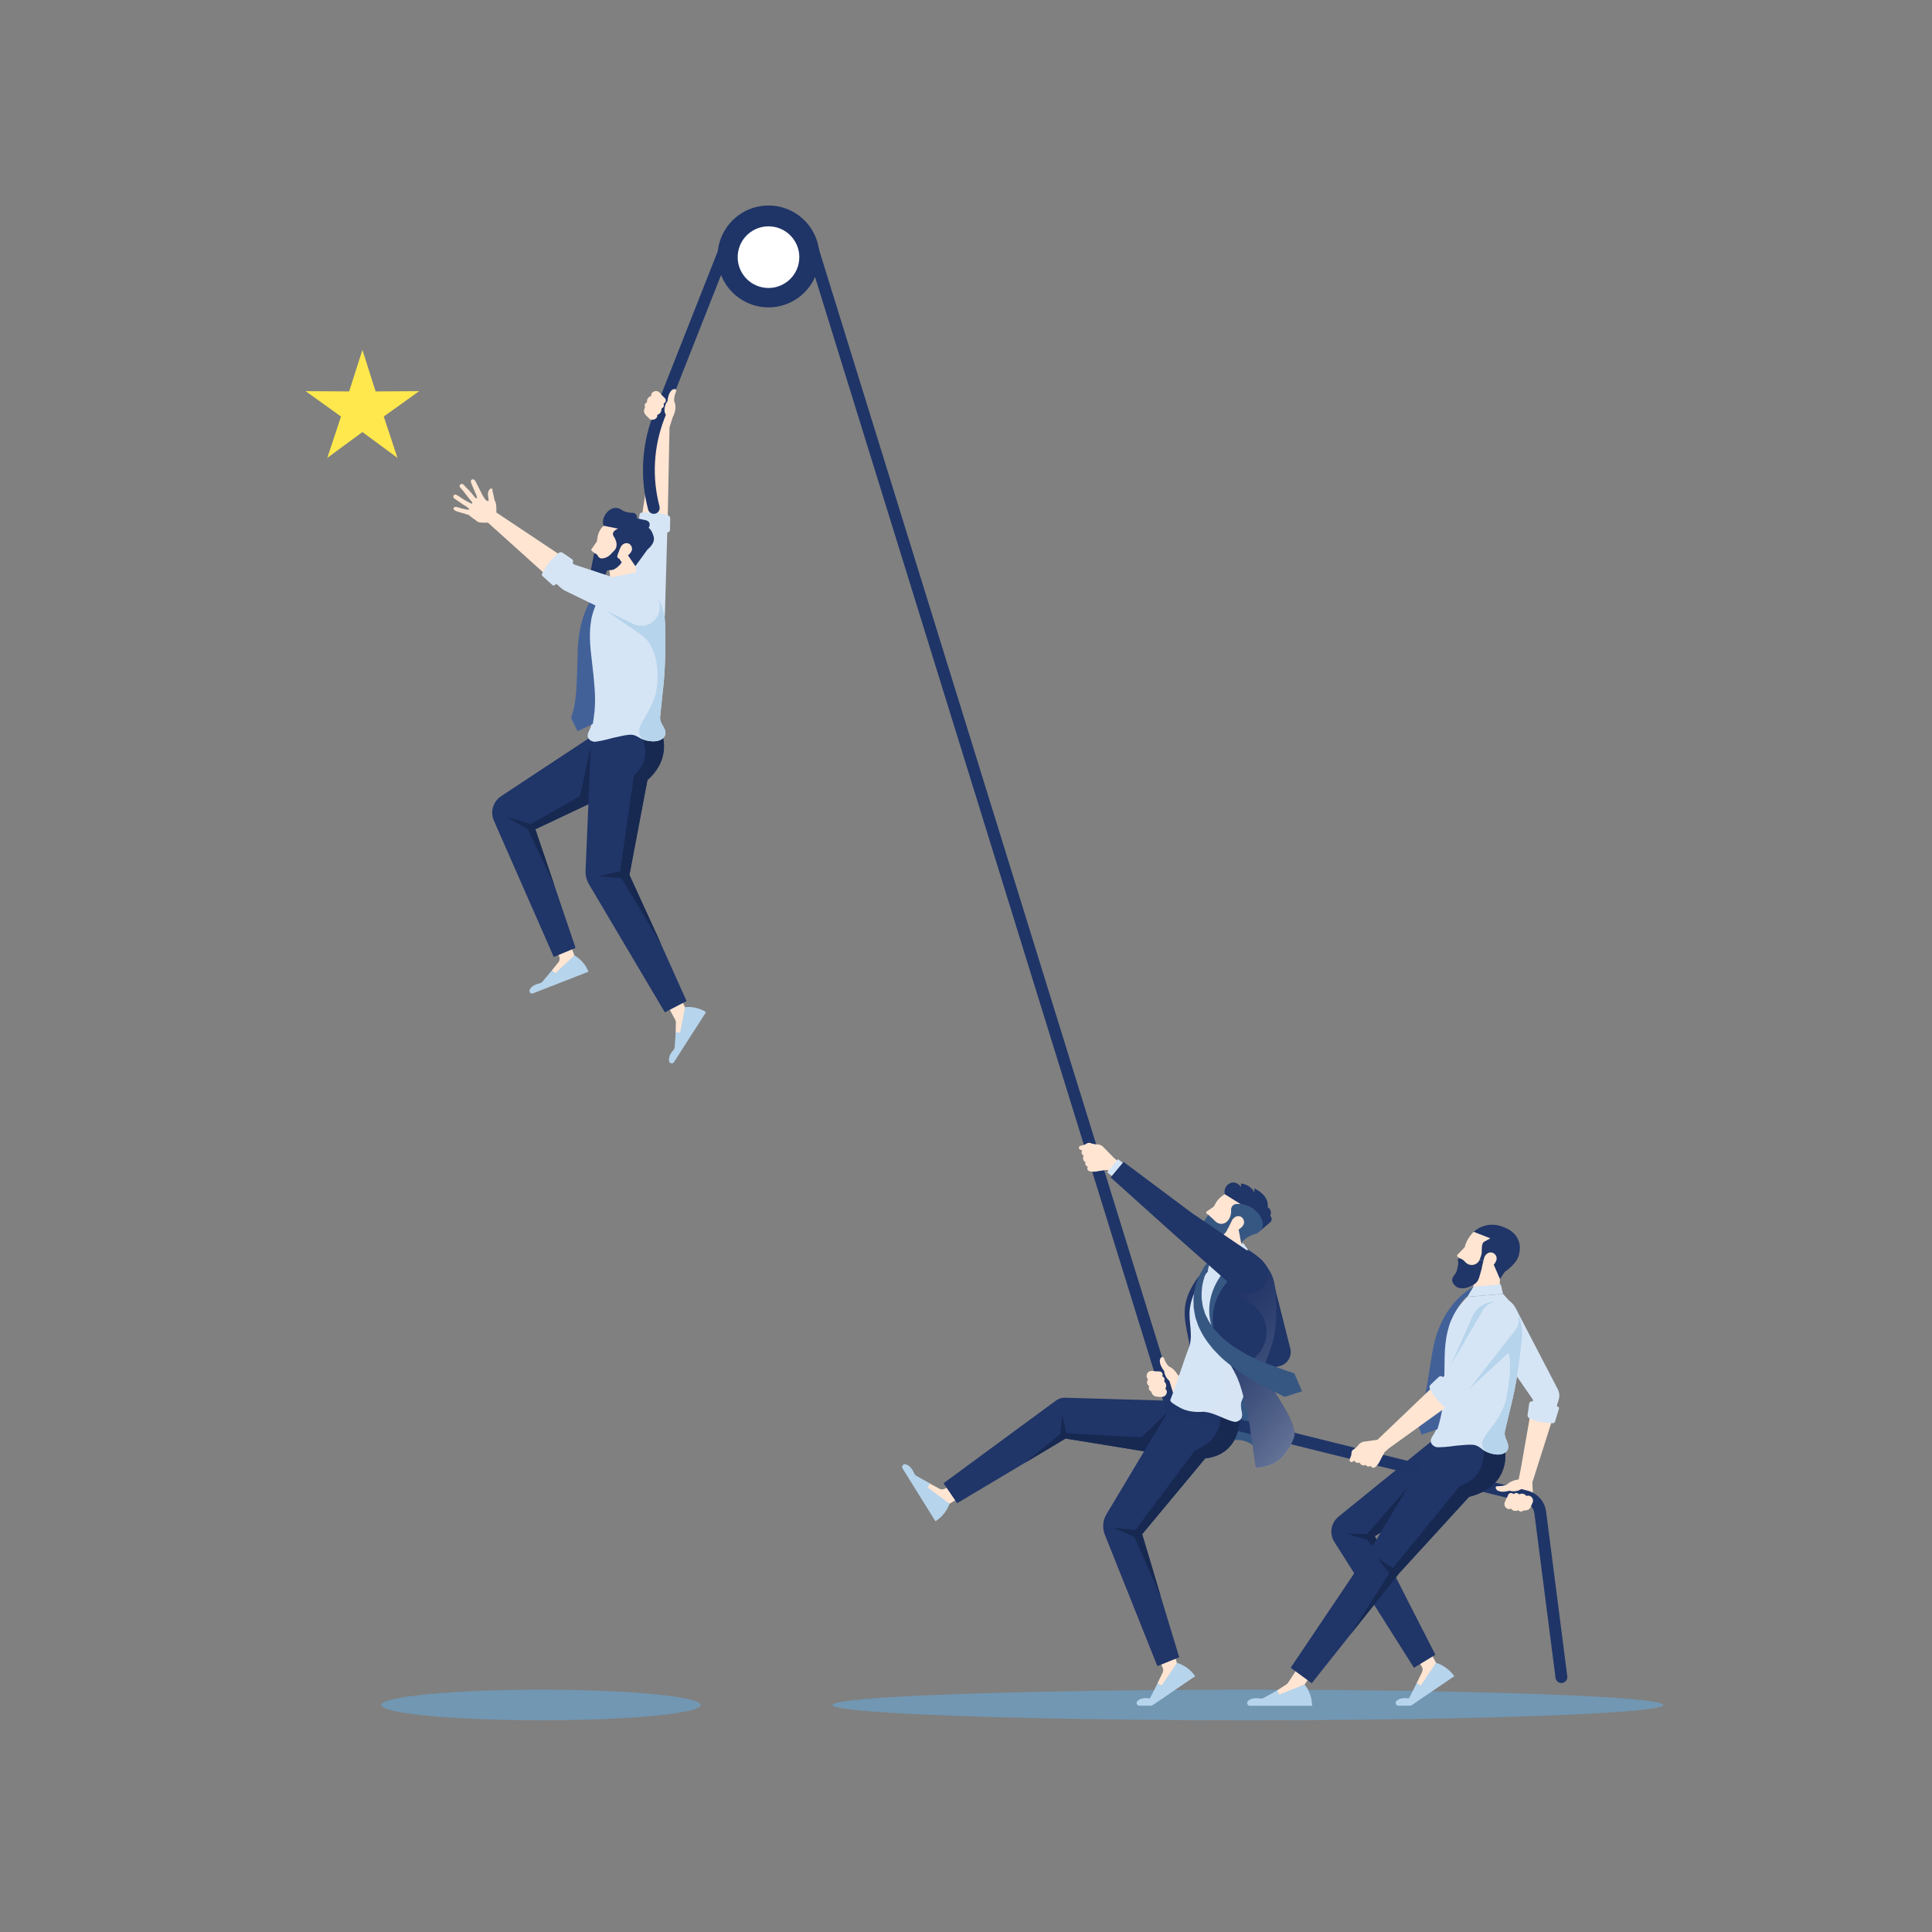 <?xml version="1.0" encoding="utf-8"?>
<!-- Generator: Adobe Illustrator 26.5.0, SVG Export Plug-In . SVG Version: 6.00 Build 0)  -->
<svg version="1.1" id="Layer_1" xmlns="http://www.w3.org/2000/svg" xmlns:xlink="http://www.w3.org/1999/xlink" x="0px" y="0px"
	 width="2200px" height="2200px" viewBox="0 0 2200 2200" style="enable-background:new 0 0 2200 2200;" xml:space="preserve">
<rect x="0" y="0" width="2200" height="2200" fill="#808080" stroke="none"/>
<style type="text/css">
	.st0{fill:#FFE5D2;}
	.st1{fill:#B6D4EC;}
	.st2{fill:#203568;}
	.st3{fill:#172951;}
	.st4{opacity:0.6;fill:#67A7D5;}
	.st5{fill:#D6E5F5;}
	.st6{fill:#375783;}
	.st7{fill:#67A7D5;}
	.st8{fill:#1F3568;}
	.st9{fill:#FFFFFF;}
	.st10{fill:#426199;}
	.st11{opacity:0.5;fill:#D6E5F5;}
	.st12{opacity:0.3;fill:url(#SVGID_1_);}
	.st13{fill:#FEE84D;}
</style>
<g>
	<path class="st0" d="M618.2,1046.2l17.2-6.6l18.7,48.3l-21.8,27.8l-4-1.2l0.3-9.7l7.3-9.1c1.5-1.8,1.8-4.3,0.9-6.4L618.2,1046.2z"
		/>
	<path class="st1" d="M654.1,1087.9c0,0,10.9,5.5,16,18.6l-63,24.6c-1.2,0.5-2.5,0.2-3.4-0.7c-0.9-0.9-1.1-2.3-0.5-3.4
		c1.4-2.8,4.5-5.8,11.1-7.2c1.4-0.3,2.6-1,3.5-2.1l10.7-12.8l3.8,3.4L654.1,1087.9z"/>
</g>
<path class="st2" d="M682.8,909.7l-73.2,34.6l22,64.8l23.8,70.3l-24.8,10.3l-68.1-155c-4.5-10-1.2-21.8,8-28L682.2,833l42.8,56.7
	L682.8,909.7z"/>
<polygon class="st3" points="609.6,944.3 631.6,1009.1 601.2,944.3 577.9,931 604.6,938.2 660.7,906.5 671.8,853.5 682.8,909.7 "/>
<g>
	<path class="st0" d="M743.3,1113.6l16.9-8.6l19.9,42l-1.3,35.3l-3.9,1.4l-5.5-8l0.2-11.3c0-1.1-0.2-2.1-0.7-3.1L743.3,1113.6z"/>
	<path class="st1" d="M780.1,1146.9c0,0,12-2,23.9,5.6l-36.5,56.9c-0.6,1.1-1.9,1.7-3.2,1.4c-1.2-0.2-2.2-1.2-2.4-2.5
		c-0.5-3.1,0.2-7.3,4.8-12.4c0.9-1,1.5-2.4,1.6-3.8l1.1-16.7l5.1,0.5L780.1,1146.9z"/>
</g>
<path class="st2" d="M781.8,1139.9l-24.7,12.9L670.7,1007c-2.8-4.9-4.2-10.4-3.9-15.9l6.5-153.8l4.6,1.8l47.1-14l13.1,2.7l13.6,2.7
	c0,0,0.3,0.5,0.5,1.3c0.4,0.9,0.9,2.3,1.5,4c3.1,9.9,6.3,32.1-16.7,52.5l-20.3,108.1l36.2,79.1L781.8,1139.9z"/>
<path class="st3" d="M716.8,996.3l36.2,79.1l-45.4-75.5l-25.7-2.1l24.3-5.7l15.7-109.3c22.9-18.6,8.6-43.5,8.6-43.5l23.5-3.4
	c3.1,9.9,6.3,32.1-16.7,52.5L716.8,996.3z"/>
<ellipse class="st4" cx="1421" cy="1941.5" rx="473.1" ry="17.4"/>
<ellipse class="st4" cx="616.1" cy="1941.5" rx="181.9" ry="17.4"/>
<path class="st5" d="M729.9,593.1l-16,104.7c-0.8,6,1.1,12,5.1,16.5c4,4.5,9.8,7,15.8,6.9c6.1-0.1,11.8-2.6,16-7
	c4.1-4.4,6.3-10.3,6.3-14l3-103.8L729.9,593.1z"/>
<path class="st0" d="M766.7,468.9c0.1-0.7,0.1-1.7,0-2.8c-0.1-2.4-1.2-4.7-2.9-6.3l-5.8-5.6l-7.3-7.3l0,0c-1.7-1.6-4.1-1.8-6.1-0.8
	c-1.7,0.9-3.2,2.3-2.7,4.8c0,0-6,1.9-4.6,7.1c0,0-4.2,1.4-2.5,5.8c-2.2,4.4-1,6.9,1.1,9.2c0.6,0.7,1.2,1.4,2,2l1.8,1.8
	c0.5,0.5,1.1,0.9,1.7,1.3l4.9,9.3l-16.2,105.9l30.1,3.3l2.2-110l4.9-15.4C767.4,470.3,767.2,469.5,766.7,468.9z"/>
<path class="st5" d="M760.6,586.8c1.6,0.5,2.6,2,2.6,3.6l-0.3,12.9c0,1.5-1.1,2.7-2.5,2.9c-13.4,2.2-21.4,0.9-33.2-3.3
	c-0.8-0.3-1.3-1.1-1.2-2l2.3-15c0.2-1.2,1.2-2.1,2.4-2.2C742.7,583,750.3,583.5,760.6,586.8z"/>
<path class="st0" d="M1596.4,1861.3l16.5-9.6l22.4,41.8l-15.8,33.4l-4.3-0.3l-2-10l6.1-12.5c1-2,0.9-4.4-0.3-6.3L1596.4,1861.3z"/>
<path class="st1" d="M1635.3,1893.5l-17.5,25.8l-4.6-2.6l-7.9,15.6c-0.3,0.7-0.8,1.2-1.1,1.7h-0.3c-7-1.1-11.2,0.6-13.6,2.8
	c-1,0.9-1.3,2.3-0.9,3.5c0.6,1.2,1.7,2,3.1,2h14.2l49.3-33.6C1647.6,1896.6,1635.3,1893.5,1635.3,1893.5z"/>
<path class="st2" d="M1606.9,1830.3l27.6,54l-24.4,14.8l-90.7-143.4c-5.9-9.4-3.8-21.6,4.7-28.6l109.1-88.5l32.3,52.1l-82.7,48.3
	l-17.3,10.1l20.2,39.5L1606.9,1830.3z"/>
<polygon class="st3" points="1565.4,1749.3 1585.6,1788.8 1557.2,1753.6 1533.5,1746.5 1556.6,1746.9 1612.3,1683 1582.8,1739.1 "/>
<path class="st5" d="M1774.9,1593.8c1.2-3.9,0.9-8.1-1-11.8l-48.5-93.3c-2.9-5.3-7.9-9-13.8-10.2c-5.9-1.2-12.1,0.2-16.8,3.7
	c-4.8,3.7-7.9,9.2-8.7,15.1c-0.7,6,1.1,12.1,3.2,15l56.4,81.7l-1.9,10.8l25.9,5.9L1774.9,1593.8z"/>
<path class="st0" d="M1769.5,1610.7l-25.9-5.9l-11.7,67l0,0l-3,15.1l-0.5,1.2c-1.5,0.3-3.8,1.7-6,2.3l-4.7,11.1l-4.2,9.4l0,0
	c-0.9,2.1-0.2,4.5,1.5,6c1.4,1.3,3.3,2.1,5.4,0.8c0,0,3.9,4.9,8.3,1.8c0,0,2.8,3.4,6.3,0.3c4.9,0.5,6.8-1.6,8.2-4.3
	c0.4-0.8,0.9-1.6,1.1-2.6l1-2.3c0.3-0.6,0.5-1.3,0.6-2l-1-20.5L1769.5,1610.7z"/>
<path class="st5" d="M1741.6,1615c-1.5-0.7-2.4-2.3-2.1-3.9l1.8-12.8c0.2-1.5,1.4-2.5,2.9-2.6c13.6-0.6,18.9,0.7,30.1,6.3
	c0.8,0.4,1.2,1.3,0.9,2.1l-4.4,14.6c-0.3,1.2-1.4,1.9-2.6,1.9C1756.2,1619.9,1751.4,1619.5,1741.6,1615z"/>
<g>
	<path class="st0" d="M1117.2,1667.4l10.1,16.4l-46.1,28.6l-32.7-17.1l0.4-4.3l10.1-1.6l10.7,5.8c2.1,1.2,4.7,1,6.8-0.3
		L1117.2,1667.4z"/>
	<path class="st1" d="M1081.2,1712.3c0,0-3.5,12.2-16,20l-37.4-60.1c-0.7-1.1-0.7-2.6,0.1-3.6c0.8-1.1,2.2-1.5,3.4-1.2
		c3.1,0.9,6.8,3.5,9.6,10.1c0.6,1.4,1.6,2.5,2.9,3.2l15.3,8.6l-2.8,4.5L1081.2,1712.3z"/>
</g>
<g>
	<path class="st0" d="M1497,1869.9l15,10.2l-26.4,38l-31.8,18.8l-3.4-2.6l3.9-9.4l10.6-6.9c0.8-0.5,1.4-1.1,1.9-1.9L1497,1869.9z"/>
	<path class="st1" d="M1485.5,1918.1c0,0,8.5,9.5,8.6,24.3h-70.7c-1.3,0.1-2.5-0.7-3-2c-0.5-1.2-0.2-2.6,0.8-3.5
		c2.4-2.2,6.6-3.9,13.6-2.8c1.5,0.2,2.9,0,4.2-0.7l15.3-8.4l2.4,4.7L1485.5,1918.1z"/>
</g>
<path class="st0" d="M1306.5,1854.7l19.1-7.2l14.6,46l-15.8,33.4l-4.3-0.3l-2-10l5.8-11.9c0.8-1.6,0.9-3.6,0.2-5.3L1306.5,1854.7z"
	/>
<path class="st1" d="M1340.3,1893.5l-17.5,25.8l-4.6-2.6l-7.9,15.6c-0.3,0.7-0.8,1.2-1.1,1.7h-0.3c-7-1.1-11.2,0.6-13.6,2.8
	c-1,0.9-1.3,2.3-0.9,3.5c0.6,1.2,1.7,2,3.1,2h14.2l49.3-33.6C1352.6,1896.6,1340.3,1893.5,1340.3,1893.5z"/>
<path class="st2" d="M1337.2,1595.2l-16.7,60.3h-0.1l-107.1-17.4l-46,27.5l-77.4,46.1l-15.5-22.7l128.1-94.2c3-2.1,6.5-3.3,10.1-3.2
	L1337.2,1595.2z"/>
<polygon class="st3" points="1330.9,1606.8 1320.5,1655.5 1213.4,1638.1 1167.4,1665.6 1207.6,1632.7 1209.6,1611.6 1214,1632 
	1299.8,1636.8 "/>
<g>
	<path class="st0" d="M1370,1574.5l-3.6-15.2l-26.2,7.3l-2.3-0.1c-0.9-1.3-3-2.9-4.4-4.7l-12.1-0.2l-10.3-0.4l0,0
		c-2.3,0-4.3,1.5-5,3.6c-0.6,1.8-0.7,3.9,1.3,5.3c0,0-3.1,5.5,1.4,8.3c0,0-2.1,3.9,2.1,5.9c1.4,4.7,4,5.8,7.1,6
		c0.9,0.1,1.8,0.2,2.8,0.1l2.6,0.1c0.7,0,1.4-0.1,2.1-0.2l19.4-8.6L1370,1574.5z"/>
</g>
<path class="st6" d="M1441.5,1661.8c0,0-19.8-35.9-51-16.2l9-48.8c4.7-5.6,15.9-31.2,23.1-30.4c7.3,0.8,5.9,27.3,9.3,33.8
	L1441.5,1661.8z"/>
<path class="st2" d="M1372.4,1660.7l-71.8,86.3l21.3,71.3l20.9,68.9l-24.9,10l-59.8-149.6c-3.1-7.8-2.4-16.5,2-23.6l77.1-128.8
	l52.7,11l21.9,4.6C1411.8,1610.8,1415.4,1655.9,1372.4,1660.7z"/>
<path class="st8" d="M1778,1916.5c-3.3,0-6.3-2.5-6.7-5.9l-24.1-187.4c-0.8-6.2-5.2-11.2-11.3-12.7L1329,1609.6l-1.1-3.6L922,295.7
	h-94l-71.7,181.6c-12.1,31.9-14,66.3-5.3,99.4c0.9,3.6-1.2,7.3-4.8,8.2c-3.6,0.9-7.3-1.2-8.2-4.8c-9.4-35.8-7.4-73.1,5.8-107.7
	l75.1-190.3H932l407.6,1316.1l399.5,99.1c11.5,2.9,20,12.3,21.5,24.1l24.1,187.4c0.5,3.7-2.1,7.1-5.8,7.6
	C1778.6,1916.5,1778.3,1916.5,1778,1916.5z"/>
<g>
	<path class="st8" d="M875.1,350c-32,0-58-26-58-58c0-32,26-58,58-58s58,26,58,58C933.1,324,907.1,350,875.1,350z"/>
	
		<ellipse transform="matrix(0.183 -0.983 0.983 0.183 427.131 1099.47)" class="st9" cx="875.1" cy="292.8" rx="35.1" ry="35.1"/>
</g>
<path class="st0" d="M1291.3,1337.1l-22.4-18.2l-13.5-13.7c0,0-3.3-2.5-6.7-2c0,0-4.3-0.6-6.4-1.3c0,0-2.6-1.9-6.7,1.4l-5,1.5
	c0,0-2.4-0.1-1.9,3.3c0,0,1.1,1.4,3.7,1.9c0,0-2.6,3.5,1.5,5.9c0,0-2.3,5.3,2.2,7.4c0,0-1.5,3.7,2.5,5.2c-2.9,7.3,8.6,6,13,4.9
	l9.3-1.3l21,16.8L1291.3,1337.1z"/>
<polygon class="st5" points="1279.6,1325.1 1267.2,1340.1 1260.8,1334.9 1273.1,1319.9 "/>
<polygon class="st0" points="725.5,660.5 695.9,666.4 691.2,625.8 720.7,620.3 "/>
<polygon class="st5" points="689.5,670.3 694.8,657.9 725.4,651.3 729.4,661.7 "/>
<polygon class="st10" points="694.8,657.9 686.5,665.3 686.9,669 689.5,670.3 "/>
<path class="st5" d="M745.8,844.1c-3.6,0.4-9.7-0.5-13.8-2.1c-0.9-0.4-1.8-0.7-2.5-1.1c-4.9-2.9-8.1-4.9-13.9-4.1
	c-5.8,0.5-11.4,2.3-17.1,3.3c-7.8,2.3-19.7,4.9-22.3,4.5c-1.2-0.3-2.3-0.6-3.2-1.1c-3.8-2.3-4-4.9-3.7-7.3c0.4-2.7,4-8.3,3.9-10.8
	L669,722.8c-0.6-26.3,20.4-52.5,20.4-52.5l39.9-8.6c0,0,2.8,2.1,11,9.5c1.2,1,2.3,2.1,3.5,3.4c6.9,7.6,13,18.9,13.5,35.4
	c0,0,1.4,38.1-1.7,68.7c-2.3,20.7-4,38.1-4,38.2c-0.4,5.9,4.2,9.8,5.8,15.1C759.5,839.5,752.5,843.7,745.8,844.1z"/>
<path class="st10" d="M690.8,667.1c0,0-1.7,1.9-4,5.4c-1.1,1.9-2.7,3.9-4,6.6c-3.2,6.6-6.1,13.1-8,20.1c-1.3,3.9-1.9,8.3-2.4,12.7
	c-2.2,19.1,1.7,38.9,3.5,57.9c0.9,9.6,1.7,18.7,1.7,26.8c0.1,9.4-1,18.6-2.6,27.8l-17.3,8.3l-7.4-15.3c0,0,0.7-2.1,1.8-5.8
	c0.7-1.8,1.1-4.2,1.7-6.9c0.7-2.7,1.1-5.8,1.5-9.4c1-7,1.4-15.6,1.7-24.9c0.3-9.5,0.6-19.7,0.9-29.8c0.7-23.5,6-45.5,19.8-64.8
	c1.8-2.7,3.8-4.6,5.2-6.4c3.1-3.5,5.1-5.1,5.1-5.1L690.8,667.1z"/>
<path class="st1" d="M745.8,844.1c-3.6,0.4-9.7-0.5-13.8-2.1c-15-15.9,14.9-27.6,16.7-67.1c1.7-39.5-17.8-51.5-17.8-51.5l-47.4-32.6
	l60.4-16.2c6.9,7.6,13,18.9,13.5,35.4c0,0,1.4,38.1-1.7,68.7c-2.3,20.7-4,38.1-4,38.2c-0.4,5.9,4.2,9.8,5.8,15.1
	C759.5,839.5,752.5,843.7,745.8,844.1z"/>
<path class="st0" d="M1328.4,1586.7c-0.7,2.2-2.7,3.9-5,3.9l-2.6-0.1l-2.8-0.1c-3.1-0.2-5.7-1.3-7.1-6c-4.2-2.1-2.1-5.9-2.1-5.9
	c-4.5-2.8-1.4-8.3-1.4-8.3c-2-1.5-1.9-3.5-1.3-5.3c0.7-2.1,2.7-3.6,5-3.6l9.6,0.4c2.3,0.1,4,2.9,2.8,5.5c4.2,2.1,2.1,5.9,2.1,5.9
	c4.3,3.4,1.4,8.3,1.4,8.3C1328.9,1583.2,1329.1,1584.9,1328.4,1586.7z"/>
<path class="st0" d="M1342.5,1573.2l-0.6-6c0,0-3.7-8.2-10.6-11.1c0,0-3.1-2-5.7-9c-1.6-4.3-4.9-0.6-4.9,2.1
	c-0.1,4.6,2.4,8.6,5,12.1c0,0,0.1,0.8,0.4,2.6C1326.1,1563.9,1329.9,1578.3,1342.5,1573.2z"/>
<path class="st3" d="M1372.4,1660.7l-71.8,86.3l21.3,71.3l-30.3-68.4l-23.9-10.2l25.2,2.4l68.2-90.9c28-10.3,29.8-34,28.9-45.1
	l21.9,4.6C1411.8,1610.8,1415.4,1655.9,1372.4,1660.7z"/>
<path class="st2" d="M1346.8,1588.2c3.3-9,8.6-53.3,7.1-60.7c-5.3-26.2-10.2-42,7.5-69.1c6.8-10.4,17.7-17.9,29.4-20.7l-0.3,4.2
	l-27.3,76l-2.9,8.1l-2.9,19.3l-0.2,1.2l-4.4,29.6c-0.4,2.5-0.6,4.9-0.6,7.4L1346.8,1588.2z"/>
<polygon class="st5" points="1353.5,1560.7 1358.1,1579.6 1350,1581.7 1345.5,1562.8 "/>
<path class="st2" d="M1435.6,1534.8l-26-66.4c-5.5-11.1-0.5-23.8,11-28.3c11.5-4.5,24,1.4,27.9,13.1l20.8,82.4
	c2.2,8.7-3.1,17.6-11.8,19.9l-100.3,26l-5.4-21.9L1435.6,1534.8z"/>
<path class="st5" d="M1354.9,1490.5c-1.9,15.8,4.9,30.9-2.1,46.6c-1.7,3.9-16.1,47.3-20.1,56.9c-1.1,2.7,8.4,7.4,10.9,8.9
	c7.3,4.2,17.8,5.6,26.8,4.7l0.1,0c2.6,0.1,5.1,0.5,7.5,1.2c0.8,0.2,1.6,0.4,2.4,0.7c0.8,0.2,1.7,0.6,2.5,0.9
	c7.3,2.6,14.1,6.4,21.7,8.3c2.7,0.7,5.5-0.1,7.5-2.1c0.6-0.6,1.2-1.3,1.6-2.1c0.2-0.4,0.3-0.8,0.4-1.3c0.4-1.3,0.5-2.7,0.2-4
	c-2.5-10.9-0.5-13.6-0.5-13.6c1.5-4.2,3.4-8.7,5.5-13.4c3.8-8.4,8.2-17.3,12.8-26.3c2.9-5.8,5.8-11.5,8.5-17.1
	c2.3-4.6,4.3-10,6.2-14.4c4.4-10.3,3.8-19.9,4.2-30.8c0.4-9.5-0.6-21.5-3.5-30.8c-1.9-6.2-1.9-8.8-6.3-16.5
	c-4.8-8.4-17.3-25.6-26.4-25.2c-7.2,0.2-31.8,18.6-36.9,23.8c-0.9,1-1.5,1.7-2.4,2.7c-0.6,0.8-1.4,1.8-2.1,2.6
	c-0.1,0.2-0.3,0.5-0.5,0.7c-1.3,1.6-2.5,3.4-3.6,5.3C1362.1,1466.5,1356.3,1478,1354.9,1490.5z"/>
<path class="st11" d="M1383.6,1538.6c0,0,23,27.7,7.8,49.5c-14.5,20.8-14,9.8-21,19.6c2.6,0.1,5.1,0.5,7.5,1.2
	c0.8,0.2,1.6,0.4,2.4,0.7c0.8,0.2,1.7,0.6,2.5,0.9c7.3,2.6,14.1,6.4,21.7,8.3c2.7,0.7,5.5-0.1,7.5-2.1c0.6-0.6,1.2-1.3,1.6-2.1
	c0.2-0.4,0.3-0.8,0.4-1.3c0.3-1.2,0.3-2.5,0-3.7c-2.5-10.9-0.6-13.6-0.6-13.6c0-0.1,0-0.1,0-0.1c3.3-9.4,3.5-19.5,0.6-28.9
	l-29.4-94.1C1384.5,1472.9,1364.7,1502.4,1383.6,1538.6z"/>
<path class="st2" d="M1394.6,1452.3c-3.9,5.4-7.1,10.9-9.5,16.3c-0.3,0.6-0.5,1.1-0.6,1.6c-5.5,12.9-7,26.4-3.6,41.4
	c0.3,1.3,0.7,2.7,1.1,4c0.8,2.9,1.7,5.6,2.8,8.2c0.1,0.2,0.1,0.2,0.1,0.2c1.9,5.1,4.4,10.4,7.5,15.8c1.1,1.8,2.2,3.7,3.4,5.7
	c0.8,1.3,1.5,2.5,2.2,3.7c2.4,3.7,4.6,7.3,6.7,11.1c0.8,1.4,1.5,2.8,2.2,4.3c0.3,0.5,0.4,1,0.7,1.3c0,0.2,0.1,0.3,0.2,0.4
	c0.8,1.7,1.5,3.3,2.1,5c0.6,1.3,1.1,2.6,1.6,4c0.4,1.4,0.9,2.7,1.3,4c1.2,3.5,2.1,7.1,3,10.5c0.2,0.7,0.4,1.4,0.6,2.1
	c0.3,1.3,0.6,2.7,0.9,4.2c0.3,0.9,0.6,1.7,0.9,2.5c0.7,3.2,1.6,6.4,2.7,9.8c0,0,9,62,9,62.2c0.2,2.2,16.1-2.2,17-2.6
	c4-1.6,7.5-4,10.6-6.5c5.3-4.7,9.4-10.6,12.7-17c0.6-1.5,1.4-3,2.1-4.7c0.8-1.7,1.4-3.7,2-5.7c-0.1-2.3-0.7-4.5-1.1-6.8
	c-0.1-0.1-0.1-0.3-0.1-0.4c0-0.2-0.1-0.5-0.2-0.8c-0.9-3.4-2.3-6.8-3.6-10.2c-5.8-12.4-13.6-24-20.7-35.8c-0.3-0.9-0.8-1.4-1.1-2.2
	c-2.6-4.3-5-8.5-7-11.6c-1.8-3.3-3.2-5.4-3.1-5.5c0.3-0.9,5.5-13.5,10.9-29.9c4-12.2,5.1-25.2,4.9-38c-0.1-12.2,0.2-25.5-3.6-37.2
	c-1.4-4-3.3-7.6-5.5-11.1c-1.6-2.5-3.4-4.9-5.3-7.4l-0.1-0.2c-4.1-5.6-17.7-14.2-17.7-14.2
	C1410.4,1432.9,1401.5,1442.7,1394.6,1452.3z"/>
<linearGradient id="SVGID_1_" gradientUnits="userSpaceOnUse" x1="-5228.458" y1="-837.977" x2="-5052.225" y2="-837.977" gradientTransform="matrix(-0.764 -0.645 -0.645 0.764 -3035.85 -1119.953)">
	<stop  offset="0" style="stop-color:#FFFFFF"/>
	<stop  offset="0.162" style="stop-color:#CDD1DB"/>
	<stop  offset="0.383" style="stop-color:#8F97AE"/>
	<stop  offset="0.585" style="stop-color:#5F698A"/>
	<stop  offset="0.762" style="stop-color:#3B4870"/>
	<stop  offset="0.906" style="stop-color:#263461"/>
	<stop  offset="1" style="stop-color:#1E2D5B"/>
</linearGradient>
<path class="st12" d="M1425.9,1465.3l11.3-10.4c0,0,3.7-5.9,6.9-10.1c2.2,3.4,4.1,7,5.5,11.1c3.8,11.7,3.5,25,3.6,37.2
	c0.2,12.7-0.9,25.8-4.9,38c-5.4,16.4-10.6,29-10.9,29.9c0,0.2,1.3,2.2,3.1,5.5c1.9,3.1,4.4,7.3,7,11.6c0.4,0.8,0.8,1.3,1.1,2.2
	c7.1,11.8,15,23.4,20.7,35.8c1.3,3.4,2.7,6.9,3.6,10.2c0.1,0.3,0.2,0.5,0.2,0.8c0.1,0.2,0,0.3,0.1,0.4c0.4,2.3,0.9,4.5,1.1,6.8
	c-0.6,2-1.2,3.9-2,5.7c-0.7,1.7-1.5,3.2-2.1,4.7c-3.2,6.4-7.3,12.3-12.7,17c-3.1,2.6-6.6,4.9-10.6,6.5c-0.9,0.4-16.7,4.7-17,2.6
	c0-0.2-9-62.2-9-62.2c-1.1-3.4-2-6.6-2.7-9.8c-0.3-0.8-0.6-1.6-0.9-2.5c-0.3-1.5-0.6-2.9-0.9-4.2c-0.2-0.7-0.4-1.4-0.6-2.1
	c-0.9-3.5-1.8-7-3-10.5c-0.4-1.3-0.9-2.6-1.3-4c-0.5-1.4-1.1-2.7-1.6-4c-0.6-1.7-1.3-3.3-2.1-5c-0.1-0.1-0.2-0.2-0.2-0.4
	c-0.3-0.4-0.5-0.8-0.7-1.3c-0.7-1.4-1.4-2.9-2.2-4.3c13.4-5.4,22.6-12.2,28.7-19.5c6.8-8.1,9.8-18.6,8.5-29
	c-1.3-10.4-7-19.8-15.5-25.9l-20.3-14.5c0,0-7.8-5.6-6-13.7C1402.1,1449.6,1425.9,1465.3,1425.9,1465.3z"/>
<path class="st6" d="M1421.1,1422.9l6.3,15.2l-13-1.1l3.8,5c0,0-46.7,26-35.5,75.7C1382.6,1517.8,1355.2,1468.5,1421.1,1422.9z"/>
<path class="st6" d="M1371.1,1443.2c0,0-0.4,0.6-1.2,1.8c-0.9,1.3-1.8,3.1-3.2,5.5c-1.1,2.4-2.6,5.4-3.8,9
	c-1.4,3.5-2.3,7.7-3.1,12.3c-0.3,2.3-0.5,4.8-0.8,7.3c0.1,2.6,0.1,5.2,0.2,7.9c-0.1,2.8,0.8,5.5,1.1,8.3c0.4,2.9,1.1,5.8,2.2,8.6
	c1.6,5.9,4.5,11.3,7.6,16.9c3.2,5.4,7.2,10.4,11.2,15.4c4.4,4.4,8.6,9.3,13.4,13.2c4.8,3.8,9.4,7.8,14.2,11.2
	c4.9,3.1,9.6,6.2,14.1,9.1c4.4,3.1,9,5,13,7.3c8.3,4.3,14.9,7.8,19.5,10c4.6,2.3,7.3,3.6,7.3,3.6l19.9-6.3l-8.9-20.5
	c0,0-2.8-0.9-7.7-2.6c-5-1.6-11.8-4.2-19.6-7c-3.9-1.6-8.5-2.8-12.7-5c-4.3-2.1-8.9-4.2-13.7-6.5c-4.6-2.5-9-5.4-13.7-8.2
	c-4.7-2.8-8.6-6.6-13.1-9.9c-3.9-3.7-7.8-7.6-11.1-11.7c-3.1-4.3-6.2-8.5-8.1-13.2c-1.3-2.2-2.2-4.5-2.8-6.9
	c-0.6-2.3-1.7-4.6-1.9-6.9c-0.4-2.3-0.7-4.6-1-6.7c0-2.2-0.1-4.4-0.1-6.4c0.2-4.1,0.5-8,1.3-11.3c0.6-3.4,1.6-6.2,2.3-8.6
	c0.9-2.3,1.6-4.1,2.2-5.2c0.5-1.1,0.9-1.8,0.9-1.8L1371.1,1443.2z"/>
<polygon class="st0" points="1380.8,1436.7 1388.1,1432.9 1413.7,1417.9 1412.3,1394 1380.4,1401 "/>
<polygon class="st5" points="1415.7,1415.6 1421,1422.9 1374.9,1447.8 1378.6,1433.2 "/>
<polygon class="st6" points="1378.6,1433.2 1370.2,1443.8 1374.9,1447.8 "/>
<g>
	<g>
		<path class="st0" d="M1394.8,1359.7c0,0-8.5,5-11.2,11.8l-1.7,2.7l-7.5,5.1c-0.5,0.3-0.8,0.9-0.8,1.5c0,0.6,0.3,1.2,0.8,1.5
			l1.7,1.1l-1.5,2.4l7.2,9.8l11.2,0.5l11.7-7.6l17.8-15.1l-7.8-10l-12.6-4.8L1394.8,1359.7z"/>
		<path class="st2" d="M1435.8,1400.9l10.3-8.8c0,0,4.3-3.2,0.3-7.9c0,0,3.2-5.6-2.9-9.6c0,0,3.2-12.5-15.3-21.4l0.3,4.8
			c0,0-4-9.1-15.4-10.3l0.1,3.9c0,0-6.6-9.4-15-2.7c0,0-5.1,3.7-3.5,11l31.4,19.5L1435.8,1400.9z"/>
		<path class="st6" d="M1366.2,1411.1c-5-3.1-6.6-9.8-3.5-14.8c1.9-3.1,4.6-5,8-5.2c0,0,0,0,0.1,0c0.1-0.1,0.1-0.2,0.1-0.3l5-7.6
			l8.5,7.9c1.8,1.7,4.2,2.6,6.7,2.5s4.8-1.2,6.5-3c0.1-0.1,0.2-0.2,0.3-0.3c0.1-0.1,0.2-0.2,0.2-0.3c0,0,4.2-4.3,3.8-11.8
			c0,0-0.7-4.9,4.1-6.8c0.6-0.2,1.3-0.4,1.9-0.4l0,0c13.5-1.1,25.9,7.3,29.8,20.2c0.8,2.6,1.5,8.5-5.9,13l-4.6,1.6
			c-4.9,1.7-9.3,4.5-12.8,8.3l-1.1,1.2l-3.1-16.7l-6.4,0.4l-5.6-0.6c0,0-0.2,3.8-7.3,9.8c-1.8,1.6-5,2.4-8,2.5
			c-2.7,0.1-5.3,0.6-7.8,1.4C1372.5,1413.1,1369.1,1412.9,1366.2,1411.1z"/>
	</g>
	<path class="st0" d="M1407.4,1385.4c3.1-1.4,6.7-0.2,8.3,2.8c1.3,2.3,2,6.1-2.7,10c0,0-7,6.1-12.4,4.5c0,0-3.9-0.5-1.6-5.1l3.8-7.8
		c0.6-1.3,1.6-2.4,2.7-3.2C1406,1386.1,1406.7,1385.7,1407.4,1385.4z"/>
</g>
<path class="st2" d="M1264.7,1340.7l71.5,64.3l72,63.7c10.7,7.6,25.1,4.8,32.1-6.2c6.5-10.3,4.3-19.9-2.5-26.2
	c-0.7-0.7-1.5-1.3-2.3-1.9l-77.7-52.7l-78.4-58.6L1264.7,1340.7z"/>
<path class="st2" d="M1672.8,1704.5l-79.5,86.9l-55.4,69.7l-44.2,55.6l-24-17.6l93.4-138.8l71.4-119.2l77.7,1.1c0,0,0.9,2.6,1.3,6.6
	C1715.7,1662.6,1715.1,1693.5,1672.8,1704.5z"/>
<path class="st0" d="M1743.6,1704.4c1.8,1.4,2.6,4,1.8,6.1l-1,2.3l-1.1,2.6c-1.3,2.8-3.3,4.8-8.2,4.3c-3.5,3.1-6.3-0.3-6.3-0.3
	c-4.3,3.1-8.3-1.8-8.3-1.8c-2.1,1.3-4,0.5-5.4-0.8c-1.7-1.5-2.3-3.9-1.5-6l3.9-8.8c1-2.1,4.2-2.6,6.1-0.6c3.5-3.1,6.3,0.3,6.3,0.3
	c4.8-2.7,8.3,1.8,8.3,1.8C1740.4,1702.7,1742.1,1703.2,1743.6,1704.4z"/>
<path class="st0" d="M1736.3,1686.3l-5.8-1.7c0,0-9,0.4-14.2,5.7c0,0-3,2.1-10.5,2c-4.6-0.1-2.4,4.3,0.1,5.3c4.3,1.8,8.9,1,13.1-0.1
	c0,0,0.8,0.2,2.6,0.6C1721.6,1698.1,1736.3,1699.9,1736.3,1686.3z"/>
<path class="st3" d="M1672.8,1704.5l-79.5,86.9l-55.4,69.7l44.3-69.7l-14-17.5l17.9,11.6l76.4-93.5c32.4-10.2,26.9-44.9,26.9-44.9
	l6-0.8l18.1,2.6C1715.7,1662.6,1715.1,1693.5,1672.8,1704.5z"/>
<polygon class="st0" points="1707.8,1471.6 1677.7,1473.7 1678.2,1432.8 1708.2,1431.1 "/>
<polygon class="st5" points="1670.8,1476.7 1677.7,1465.1 1708.9,1462.4 1711.5,1473.3 "/>
<polygon class="st10" points="1677.7,1465.1 1668.4,1471.3 1668.5,1475.1 1670.8,1476.7 "/>
<path class="st5" d="M1704.4,1656.3c-3.6-0.1-9.6-1.8-13.4-3.9c-0.9-0.5-1.7-1-2.3-1.4c-4.4-3.5-7.5-5.9-13.3-5.9
	c-5.8-0.2-11.6,0.8-17.4,1.1c-8,1.3-20.1,2.3-22.7,1.6c-1.1-0.4-2.2-0.9-3-1.5c-3.4-2.7-3.4-5.4-2.7-7.7c0.7-2.6,5.1-7.7,5.3-10.2
	l9-102.2c2.7-26.1,26.9-49.4,26.9-49.4l40.7-3.4c0,0,2.5,2.5,9.7,10.8c1.1,1.2,2,2.4,3,3.8c5.8,8.4,10.5,20.4,8.8,36.9
	c0,0-3.5,37.9-10.5,67.9c-4.9,20.2-8.9,37.3-8.9,37.3c-1.1,5.8,2.9,10.3,3.8,15.7C1718.6,1653.5,1711.2,1656.8,1704.4,1656.3z"/>
<path class="st10" d="M1672.5,1473.7c0,0-1.9,1.7-4.7,4.8c-1.3,1.7-3.2,3.5-4.8,6c-4,6.1-7.7,12.2-10.5,18.9c-1.8,3.7-2.9,8-4,12.3
	c-4.7,18.7-3.2,38.8-3.9,57.9c-0.3,9.6-0.7,18.7-1.7,26.8c-1.1,9.4-3.4,18.3-6.1,27.2l-18.2,6l-5.4-16.1c0,0,0.9-2,2.5-5.5
	c0.9-1.7,1.6-4,2.6-6.6c1-2.6,1.9-5.7,2.7-9.1c1.9-6.8,3.4-15.3,4.9-24.5c1.5-9.4,3.1-19.4,4.7-29.4c3.7-23.2,11.8-44.4,27.9-61.8
	c2.1-2.4,4.3-4.1,6-5.7c3.5-3,5.7-4.4,5.7-4.4L1672.5,1473.7z"/>
<path class="st1" d="M1704.4,1656.3c-3.6-0.1-9.6-1.8-13.4-3.9c-12.9-17.7,18.3-25.4,25.1-64.4c6.8-38.9,1.5-47.4,1.5-47.4
	l-46.7,43.1l53.2-95.7c5.8,8.4,10.5,20.4,8.8,36.9c0,0-3.5,37.9-10.5,67.9c-4.9,20.2-8.9,37.3-8.9,37.3c-1.1,5.8,2.9,10.3,3.8,15.7
	C1718.6,1653.5,1711.2,1656.8,1704.4,1656.3z"/>
<g>
	<g>
		<path class="st0" d="M1678.1,1402.7c0,0-8.3,7.9-10.1,17.4l-8.3,8.6c-0.4,0.4-0.5,0.9-0.5,1.4c0.1,0.5,0.4,1,0.8,1.2l2.7,1.6
			l0.3,18.3l10.6,2.9l10.1-10l12.5-24.2l15.8-9l-13.1-7.6L1678.1,1402.7z"/>
		<path class="st2" d="M1730.1,1426.3c0,0,6.1-21.4-20.5-29.9c0,0-16.2-6.9-31.5,6.3l19,7.4l-6.9,3.8c-0.9,0.5-1.6,1.3-1.9,2.2
			c-0.6,1.5-0.9,3.1-0.9,4.8l-0.1,4.4c0,1.9-0.4,3.8-1.1,5.6l-1.1,2.9c0,0-0.1,0.1-0.1,0.3l9.2,3.6l-0.4,2.4l6.2-2.2l8,18.5l5.5-8.1
			C1713.6,1448.3,1729.3,1438,1730.1,1426.3z"/>
	</g>
	<path class="st2" d="M1687.8,1442.7c0.4-1.4,1.6-2.3,3.1-2.4l3-0.1l0.4-2.4l-9.2-3.6c-0.1,0.2-0.2,0.5-0.4,0.8
		c-1.5,3-4.4,5-7.7,5.4c-3.3,0.4-6.6-1-8.7-3.5c-1.2-1.5-3-2.9-5.6-3.9c-1-0.3-2.2,0.2-2.6,1.2c-0.1,0.2-0.1,0.5,0,0.8
		c0.5,2,0.6,4.1,0.1,6.1l-1.1,5c-0.5,2-1.4,3.9-2.7,5.4c-1.5,1.8-3.3,4.5-2.7,7.2c0.8,3.5,3.8,6.6,7.2,7.7
		c5.4,1.8,11.7-0.5,16.4-3.1c5.8-3.3,6.3-6.2,8.1-12.2C1685.4,1450.9,1686.9,1445.8,1687.8,1442.7z"/>
	<path class="st0" d="M1693.6,1427.4c2.7-2,6.6-1.6,8.8,1c1.8,2,3.3,5.6-0.5,10.5c0,0-5.6,7.5-11.4,7.2c0,0-4,0.4-2.7-4.7l2.1-8.6
		c0.3-1.4,1-2.7,2-3.8C1692.3,1428.5,1692.9,1427.9,1693.6,1427.4z"/>
</g>
<path class="st1" d="M1701.3,1482.2c0,0-4.5-0.1-10.2,2.5c-6.5,2.9-11.6,8.1-14.5,14.6l-28.7,64.4L1701.3,1482.2z"/>
<path class="st5" d="M1718.7,1483.9c-5.3-2.9-11.6-3.4-17.4-1.6c-5.8,1.8-10.5,5.9-12.3,9.1l-43.9,74.9l-9.6,9.2l17.7,22.2
	l14.6-10.7c1.8-1.3,3.4-2.9,4.7-4.7l53.1-67.8c3.6-4.8,4.9-11,3.5-16.9C1727.8,1491.7,1724,1486.7,1718.7,1483.9z"/>
<path class="st0" d="M1653.2,1597.7l-17.7-22.2l-67,64l-16.4,2.3c0,0-4,1.2-5.6,4.2c0,0-3.1,3.1-4.9,4.4c0,0-3.1,0.9-2.8,6.2
	l-1.7,4.9c0,0-1.5,1.9,1.5,3.5c0,0,1.8-0.1,3.7-1.9c0,0,1.3,4.1,5.6,2.3c0,0,2.9,5,7.2,2.7c0,0,2.1,3.5,5.6,1.1
	c4.1,6.6,9.9-3.4,11.6-7.5l4.5-8.3l5.1-4.4L1653.2,1597.7z"/>
<path class="st5" d="M1628.2,1581.2c-0.7-1.5-0.4-3.2,0.8-4.4l9.4-8.9c1.1-1,2.7-1.1,3.9-0.3c11,8,15.7,14.6,21,25.9
	c0.4,0.8,0.1,1.7-0.6,2.2l-12.3,8.9c-1,0.7-2.3,0.6-3.2-0.2C1638.1,1596.5,1633.1,1590.8,1628.2,1581.2z"/>
<polygon class="st13" points="412.7,398.4 427.7,445.7 477.3,445.4 437,474.3 452.6,521.4 412.7,492 372.7,521.4 388.3,474.3 
	348,445.4 397.6,445.7 "/>
<path class="st0" d="M745.9,477.2c-2,1.2-4.6,1-6.4-0.5l-1.8-1.8l-2-2c-2.1-2.2-3.3-4.8-1.1-9.2c-1.7-4.4,2.5-5.8,2.5-5.8
	c-1.4-5.1,4.6-7.1,4.6-7.1c-0.5-2.5,1-3.9,2.7-4.8c2-1,4.4-0.8,6.1,0.8l6.8,6.8c1.6,1.7,1,4.9-1.7,5.9c1.7,4.4-2.5,5.8-2.5,5.8
	c0.8,5.5-4.6,7.1-4.6,7.1C748.7,474.9,747.6,476.3,745.9,477.2z"/>
<path class="st0" d="M764.2,476.9l0.9-1.1c2.9-3.8,4.3-8.5,4-13.3c-0.1-1.9-0.5-3.8-1.4-5.7c0,0-0.8-3.6,2-10.5
	c1.8-4.3-3.1-3.7-5-1.8c-3.2,3.3-4.1,7.9-4.6,12.3c0,0-0.4,0.7-1.5,2.2C758.6,458.9,751.6,472,764.2,476.9z"/>
<g>
	<path class="st0" d="M687.3,598.7c-4.6,4.1-6.7,9.7-7.4,16.6l-0.3,1.4l-6,8.5c-0.5,0.7-0.3,1.7,0.4,2.3l3,2.2l1.2,14.1l11.7-1.1
		l17.3-20.4l5.5-16.7l-2.5-8l-13.1-2.7L687.3,598.7z"/>
	<path class="st2" d="M680.9,633.2c0.9,1.8,2.9,2.9,4.9,2.7c3.5-0.3,6.8-1.8,9.3-4.4l3.1-3.3c8.6-6.9,0.4-17.8,0.4-17.8
		c-2.9-5.8,5.4-8.4,5.4-8.4l-16.9-3.4c-2.7-10.6,6.4-17.4,6.4-17.4c8.1-6.1,14.5-0.5,14.5-0.5c4.7,3.6,13.4,3.3,13.4,3.3
		c4.6,1.2,3.9,6.3,3.9,6.3l10.2,2.1c7.3,2.3,3.1,8.7,3.1,8.7c3.8,2.5,5.6,9.5,5.6,9.5c2.7,8-6.8,15-6.8,15l-13.9,19.1l-10.2-15
		l-7.1-1.7l-1.1,8.1l2.9,4.3c-7.2,10.1-13.6,8.8-13.6,8.8l-1.6,0.1c-1.1,0.1-2,0.8-2.2,1.9c-2.2,11-19.9,8-17.5-3.5l1.3-6.7l0.8-4.1
		l1.4-7C678.9,630.2,680.2,631.8,680.9,633.2z"/>
	<path class="st0" d="M710.5,619.2c2.8-1.5,6.3-0.6,8,2c1.4,2.1,2.4,5.6-1.8,9.7c0,0-6.2,6.2-11.4,5.2c0,0-3.7-0.2-1.9-4.7l3-7.7
		c0.5-1.3,1.3-2.4,2.3-3.3C709.2,620,709.8,619.5,710.5,619.2z"/>
</g>
<g>
	<path class="st5" d="M750.4,697.5c1.7-5.8,0.9-12.1-2.1-17.3s-8-9.1-11.5-10.1L654.3,643l-11-7.4l-18,22l13.6,12
		c1.7,1.5,3.6,2.7,5.6,3.6l77.5,37.6c5.5,2.5,11.8,2.4,17.2-0.1C744.6,708.1,748.7,703.3,750.4,697.5z"/>
	<path class="st0" d="M643.3,635.6l-78.1-52c0.1-1.2,0-2.3,0-2.5c0.1-2.7,0-5.9-0.7-8.5c-0.3-1.3-1.7-3.3-1.8-5.1
		c-0.1-1.8-1.5-6.4-1.8-8.1c-0.3-1.7,0.4-3.1-1.5-3.1c-1.9,0-3.1,2.6-3.5,4.1c-0.7,2.5,0.2,5.7,0.4,7.8c0.2,2.2,0.4,3.2-2.2,1.8
		c-2.6-1.4-6-8.9-7.2-11.2c-1.2-2.2-4.1-8.1-4.9-9.7c-0.8-1.6-2-4.2-4.7-3c-2.7,1.3,0.2,5.9,0.6,7.2c0.4,1.3,1.9,4.2,2.4,5.6
		c0.6,1.4,3.7,7.6,2.6,8.5c-1.2,0.9-4.2-3.7-5.4-5.2c-1.2-1.5-4.1-4.6-5.2-5.6c-1.1-1-2.8-2.9-3.8-4.1c-1-1.2-2.8-2.1-4.3-0.8
		c-1.5,1.4-0.6,2.8-0.1,3.4c0.5,0.7,2.6,3,3.5,4.1c0.9,1.1,3.1,4,4.4,5.7c1.2,1.7,4.3,5.4,5.3,6.5c1,1.1,0.5,2.4-0.7,2
		c-1.1-0.4-8.2-4.3-9.5-5.2c-1.3-0.9-4.1-2.9-6.4-4.2c-2.3-1.3-3.6-0.9-4.2,0.3c-0.6,1.2-0.3,2.4,0.5,3.1c0.8,0.7,5.1,3.3,6.8,4.6
		c1.6,1.3,5.4,3.8,7.1,4.7c1.6,1,3.5,2.6,3.2,3.4c-0.3,0.8-2.5,0.1-4.3-0.2c-1.8-0.3-6.6-1.5-9.1-2.4c-2.6-0.8-3.8,0.2-4.1,1
		c-0.4,0.8,0.1,2.2,1.9,3.1c1.8,0.9,6.6,2.2,8.4,2.7c1.8,0.5,6.9,2.1,6.9,2.1c1.6,1.5,2.8,2.2,4.2,3.4c1.1,0.9,3.6,2.3,4.9,3.6
		c2.1,2.3,9.8,1.8,12.7,1.7l69.5,62.6L643.3,635.6z"/>
	<path class="st5" d="M636.2,629.6c1.3-1,3.1-1.1,4.4-0.2l10.7,7.3c1.2,0.8,1.7,2.4,1.1,3.7c-5.5,12.4-10.9,18.4-20.9,26
		c-0.7,0.5-1.7,0.5-2.3-0.1l-11.3-10.2c-0.9-0.8-1.1-2.1-0.5-3.2C623.2,642.5,627.8,636.4,636.2,629.6z"/>
</g>
</svg>
